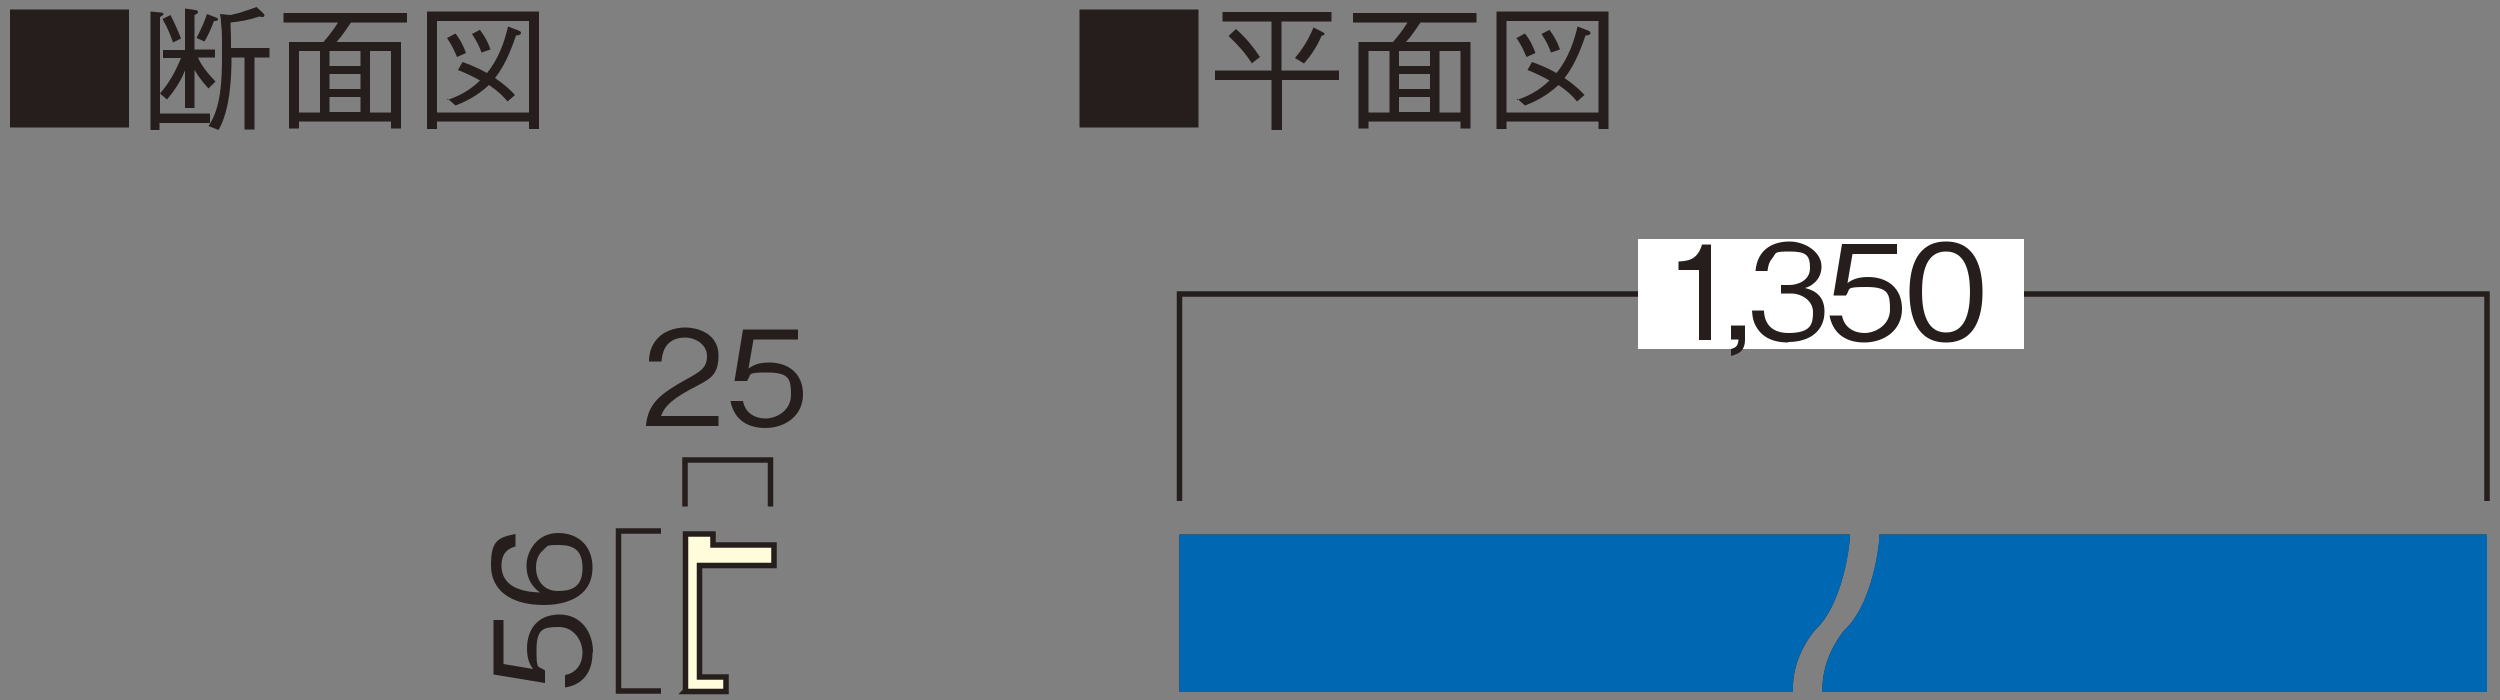 <?xml version="1.0" encoding="UTF-8"?>
<svg xmlns="http://www.w3.org/2000/svg" version="1.1" viewBox="0 0 500 140">
  <rect x="0" y="0" width="500" height="140" fill="#808080" stroke="none"/>
  <defs>
    <style>
      .cls-1 {
        fill: #0068b3;
      }

      .cls-2 {
        fill: #fffcdb;
      }

      .cls-3 {
        fill: #251e1c;
      }

      .cls-4 {
        fill: #fff;
      }

      .cls-5 {
        fill: none;
        stroke: #251e1c;
        stroke-width: 1.1px;
      }
    </style>
  </defs>
  <!-- Generator: Adobe Illustrator 28.7.3, SVG Export Plug-In . SVG Version: 1.2.0 Build 164)  -->
  <g>
    <g id="_レイヤー_1" data-name="レイヤー_1">
      <polygon class="cls-2" points="137.1 138.2 137.1 106.7 142.6 106.7 142.6 108.9 154.8 108.9 154.8 113 139.9 113 139.9 135.3 145.3 135.3 145.3 138.2 137.1 138.2"/>
      <path class="cls-5" d="M132.2,106.2h-8.5v32h8.5M137,101.3v-9.3h17.1v9.3M137.1,138.2v-31.4h5.5v2.2h12.2v4.1h-14.9v22.3h5.3v2.9h-8.2Z"/>
      <g>
        <path class="cls-3" d="M129.2,85.1c.4-4.6,3.2-6.5,8-9.2,2.9-1.6,4.2-2.3,4.2-4.7s-2.5-3.7-4.3-3.7c-4.5,0-4.7,3.8-4.8,4.8h-2.5c0-1.1.2-3,1.7-4.6,1.8-2,4.6-2.2,5.5-2.2,2.7,0,6.7,1.3,6.7,5.6s-2,4.8-5.5,6.7c-4.9,2.6-5.5,4.2-6,5.4h11.5v2h-14.6Z"/>
        <path class="cls-3" d="M153.1,85.6c-4.2,0-6.4-2.2-7-5.4h2.5c.4,2.3,2.3,3.5,4.5,3.5s5.1-1.6,5.1-4.7-.3-4.5-4.7-4.5-3.1.3-4.1,1.7h-2.5l1.7-10.3h11v2h-8.9l-1,5.8c.7-.5,1.8-1.2,4.1-1.2,3.9,0,6.8,2.2,6.8,6.4s-3.5,6.7-7.6,6.7Z"/>
      </g>
      <g>
        <path class="cls-3" d="M118.5,130.6c0,4.1-2.2,6.4-5.5,6.9v-2.5c2.3-.4,3.5-2.3,3.5-4.5s-1.6-5.1-4.7-5.1-4.5.3-4.5,4.6.3,3,1.7,4.1v2.5l-10.3-1.7v-10.9h2v8.8l5.9,1c-.5-.7-1.2-1.8-1.2-4.1,0-3.9,2.2-6.8,6.5-6.8s6.7,3.5,6.7,7.5Z"/>
        <path class="cls-3" d="M118.5,113.5c0,6.5-6.4,7.5-9.7,7.5-6.9,0-10.6-3.1-10.6-7.9s1.2-5.6,4.9-6.3v2.5c-.7.2-2.8.7-2.8,3.8,0,5.1,5.8,5.3,7.7,5.4-1.4-1-2.7-2.6-2.7-5.4s2.1-6.5,6.3-6.5,6.9,2.7,6.9,6.9ZM108.7,110c-1.1.8-1.5,2.2-1.5,3.5,0,2.4,1.4,4.7,4.4,4.7s4.9-1,4.9-4.6-1.8-4.6-4.7-4.6-2.1.2-3.1.9Z"/>
      </g>
      <path class="cls-3" d="M370,106.8c-.1,3.6-1.9,14.5-6.9,19.1,0,0-4.9,5.3-4.5,12.5h-122.7v-31.5h134.1"/>
      <path class="cls-3" d="M375.9,106.8c0,3.6-1.9,14.5-6.9,19.1,0,0-4.8,5.3-4.5,12.5h132.8v-31.5h-121.5Z"/>
      <path class="cls-1" d="M370,106.8c0,3.6-1.9,14.5-6.9,19.1,0,0-4.9,5.3-4.5,12.5h-122.7v-31.5h134.1"/>
      <path class="cls-1" d="M375.9,106.8c-.1,3.6-1.9,14.5-6.9,19.1,0,0-4.8,5.3-4.5,12.5h132.9v-31.5h-121.5Z"/>
      <polyline class="cls-5" points="497.4 100.2 497.4 58.8 235.9 58.8 235.9 100.2"/>
      <rect class="cls-4" x="327.6" y="47.8" width="77.2" height="22"/>
      <g>
        <path class="cls-3" d="M339.8,68v-14h-4.1v-1.7c1.7-.1,3.8-.2,4.7-3.4h1.8v19.1h-2.4Z"/>
        <path class="cls-3" d="M346.2,71.2v-1.4c1-.3,1.4-.6,1.5-1.9h-1.5v-2.8h2.8v2.8c0,2.5-1.5,2.9-2.8,3.3Z"/>
        <path class="cls-3" d="M357.7,68.5c-2.2,0-4.6-.5-6.1-2.6-1.1-1.5-1.1-2.8-1.2-3.8h2.4c0,1,.3,4.5,4.9,4.5s4.9-1.9,4.9-4.2-2.3-3.7-4.4-3.7h-2v-1.7h1.7c1.5,0,4.1-.8,4.1-3.4s-.8-3.3-4.1-3.3-2.6.3-3.4,1.3c-.8.9-.9,1.9-1,2.6h-2.4c.4-4.6,3.8-5.9,6.8-5.9s6.4,2,6.4,5-2.5,4.1-3.3,4.3c1.1.3,3.9,1,3.9,4.7s-2.7,6.1-7.3,6.1Z"/>
        <path class="cls-3" d="M372.9,68.5c-4.2,0-6.4-2.2-7-5.4h2.5c.4,2.3,2.3,3.5,4.5,3.5s5.1-1.6,5.1-4.7-.3-4.5-4.7-4.5-3.1.3-4.1,1.7h-2.5l1.7-10.3h11v2h-8.9l-1,5.8c.7-.5,1.8-1.2,4.1-1.2,3.9,0,6.8,2.2,6.8,6.4s-3.5,6.7-7.6,6.7Z"/>
        <path class="cls-3" d="M389.2,68.5c-5.9,0-7.3-5.3-7.3-10.1s1.4-10.1,7.3-10.1,7.3,5.3,7.3,10.1-1.4,10.1-7.3,10.1ZM389.2,50.3c-3.8,0-4.8,3.8-4.8,8.1s1.1,8.1,4.8,8.1,4.8-3.7,4.8-8.1-1.1-8.1-4.8-8.1Z"/>
      </g>
      <g>
        <path class="cls-3" d="M25.8,1.9v23.6H2V1.9h23.8Z"/>
        <path class="cls-3" d="M31.9,24.5v1.5h-1.8V2.3l2,.2c.3,0,.6.1.6.3s-.4.4-.7.6v19.3h10v1.9h-10ZM41.7,17.7c-1.1-1.2-1.8-2.1-2.8-3.7v7.6h-1.9v-7.5c-.7,1.7-1.6,3.4-3.6,5.8l-1.4-1.2c1.9-2.2,3.1-4.4,4.2-7.1h-3.6v-1.6h4.4V1.7l2,.3c.2,0,.6.1.6.4s-.3.4-.7.6v6.9h4.1v1.6h-3.4c.3.7.9,2.1,3.5,4.8l-1.4,1.4ZM34.6,8.5c-.7-2-1.2-3.1-2.1-4.7l1.6-.8c1,2,1.6,3.4,2.1,4.7l-1.6.8ZM42.8,4.2c-.6,1.6-1.1,2.7-1.9,4.1l-1.6-.7c1.1-2.1,1.7-3.6,2.1-4.8l1.8.7c.1,0,.4.2.4.4,0,.2-.2.3-.7.3ZM50.9,11.5v14.4h-2v-14.4h-2.6c0,3.5-.2,10.4-2.6,14.5l-2-.8c2.5-3.6,2.7-9.1,2.7-14.1s0-4.6-.2-6.5c0-.8-.1-1.2-.2-1.8l2,.2c.2,0,2.3-.5,2.7-.7,1.2-.4,2.1-.7,2.6-.9l1.4,1.3c0,0,.2.2.2.4,0,.2-.2.3-.4.3s-.3,0-.6-.1c-2.1.7-3.8,1-5.8,1.2.1,2.7.1,3,.1,5.1h7.7v1.9h-3.1Z"/>
        <path class="cls-3" d="M70.2,4.5c-1.1,1.6-1.8,2.7-2.9,3.9h12.9v17.3h-2v-1.4h-18.4v1.4h-2V8.4h6.9c1.1-1.3,1.9-2.3,2.9-3.9h-10.9v-1.9h24.7v1.9h-11.2ZM64,10.2h-4.2v12.3h4.2v-12.3ZM72.1,10.2h-6.2v3h6.2v-3ZM72.1,14.8h-6.2v3h6.2v-3ZM72.1,19.4h-6.2v3h6.2v-3ZM78.2,10.2h-4.2v12.3h4.2v-12.3Z"/>
        <path class="cls-3" d="M85.4,2.3h22.4v23.5h-2v-1.5h-18.4v1.5h-2V2.3ZM87.4,4.2v18.3h18.4V4.2h-18.4ZM91.1,6.7c1,1.3,1.5,2.3,2.1,3.9l-1.8.8c-.5-1.2-1-2.3-2-3.8l1.7-.9ZM89.5,20c2.2-.8,4.2-1.7,6.5-3.9-1.4-.8-2.9-1.5-4.4-2.1l.9-1.6c1.4.5,2.9,1.1,4.9,2.2,2.4-2.9,3.6-6.6,4.2-9.3l2.1.8c.2.1.5.2.5.5,0,.4-.7.5-1,.5-.5,1.4-1.8,5.5-4.2,8.5,1.9,1.3,3.3,2.6,4,3.4l-1.5,1.3c-.9-1.1-1.8-2-3.7-3.3-2.6,2.4-5.1,3.5-6.7,4.1l-1.6-1.4ZM96,6c.9,1.2,1.5,2.2,2.1,3.9l-1.8.6c-.4-1.1-.9-2.2-1.9-3.7l1.7-.9Z"/>
      </g>
      <g>
        <path class="cls-3" d="M239.7,1.9v23.6h-23.8V1.9h23.8Z"/>
        <path class="cls-3" d="M256.4,16v10h-2.1v-10h-11.3v-1.9h11.3V4.3h-9.8v-1.9h21.8v1.9h-10v9.8h11.5v1.9h-11.5ZM250.4,12.7c-1.5-2.3-2.9-3.8-4.7-5.5l1.5-1.4c2.1,1.9,3.4,3.5,4.8,5.6l-1.7,1.3ZM264.3,7.2c-1.1,2.5-2.3,4.1-3.5,5.5l-1.8-1.1c1.5-1.8,2.6-3.5,3.7-6.1l1.8.9c.2.1.4.2.4.4s-.3.3-.7.4Z"/>
        <path class="cls-3" d="M284.1,4.5c-1.1,1.6-1.8,2.7-2.9,3.9h12.9v17.3h-2v-1.4h-18.4v1.4h-2V8.4h6.9c1.1-1.3,1.9-2.3,2.9-3.9h-10.9v-1.9h24.7v1.9h-11.2ZM277.9,10.2h-4.2v12.3h4.2v-12.3ZM286,10.2h-6.2v3h6.2v-3ZM286,14.8h-6.2v3h6.2v-3ZM286,19.4h-6.2v3h6.2v-3ZM292.1,10.2h-4.2v12.3h4.2v-12.3Z"/>
        <path class="cls-3" d="M299.3,2.3h22.4v23.5h-2v-1.5h-18.4v1.5h-2V2.3ZM301.3,4.2v18.3h18.4V4.2h-18.4ZM305,6.7c1,1.3,1.5,2.3,2.1,3.9l-1.8.8c-.5-1.2-1-2.3-2-3.8l1.7-.9ZM303.4,20c2.2-.8,4.2-1.7,6.5-3.9-1.4-.8-2.9-1.5-4.4-2.1l.9-1.6c1.4.5,2.9,1.1,4.9,2.2,2.4-2.9,3.6-6.6,4.2-9.3l2.1.8c.2.1.5.2.5.5,0,.4-.7.5-1,.5-.5,1.4-1.8,5.5-4.2,8.5,1.9,1.3,3.3,2.6,4,3.4l-1.5,1.3c-.9-1.1-1.8-2-3.7-3.3-2.6,2.4-5.1,3.5-6.7,4.1l-1.6-1.4ZM309.9,6c.9,1.2,1.5,2.2,2.1,3.9l-1.8.6c-.4-1.1-.9-2.2-1.9-3.7l1.7-.9Z"/>
      </g>
    </g>
  </g>
</svg>